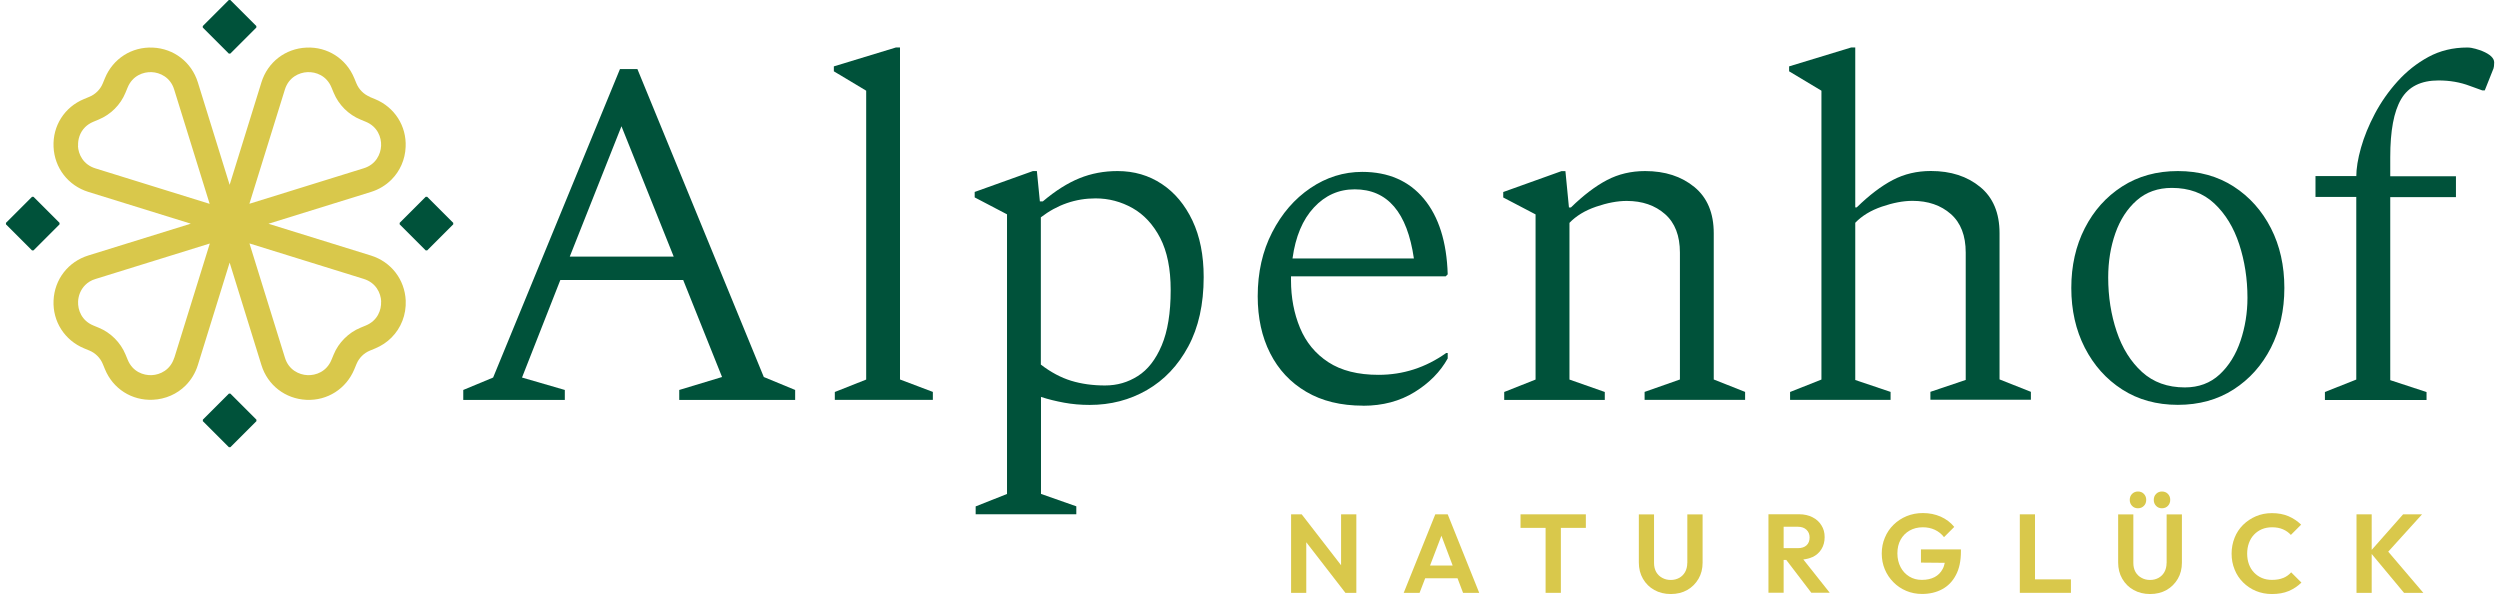 <svg width="261" height="63" viewBox="0 0 261 63" fill="none" xmlns="http://www.w3.org/2000/svg">
<path d="M140.008 59.009L135.898 53.696H134.789V61.892H136.375V56.61L140.461 61.892H141.602V53.696H140.008V59.009Z" fill="#D9C84B"/>
<path d="M149.844 53.696L146.547 61.892H148.204L148.79 60.368H152.165L152.743 61.892H154.43L151.141 53.696H149.844ZM149.297 59.04L150.485 55.931L151.657 59.04H149.297Z" fill="#D9C84B"/>
<path d="M158.743 55.11H161.36V61.892H162.954V55.11H165.563V53.696H158.743V55.11Z" fill="#D9C84B"/>
<path d="M176.15 58.782C176.15 59.142 176.071 59.454 175.923 59.72C175.775 59.986 175.564 60.189 175.314 60.329C175.056 60.47 174.759 60.548 174.431 60.548C174.103 60.548 173.806 60.478 173.54 60.329C173.274 60.189 173.064 59.986 172.907 59.72C172.759 59.454 172.681 59.142 172.681 58.775V53.704H171.095V58.728C171.095 59.361 171.235 59.923 171.524 60.423C171.813 60.923 172.204 61.314 172.712 61.595C173.212 61.876 173.79 62.017 174.431 62.017C175.071 62.017 175.657 61.876 176.15 61.595C176.642 61.314 177.032 60.923 177.321 60.431C177.611 59.939 177.751 59.376 177.751 58.743V53.704H176.157V58.79L176.15 58.782Z" fill="#D9C84B"/>
<path d="M189.22 58.165C189.626 57.97 189.939 57.689 190.157 57.337C190.376 56.985 190.493 56.563 190.493 56.079C190.493 55.595 190.384 55.204 190.157 54.845C189.939 54.485 189.626 54.204 189.228 54.001C188.829 53.798 188.36 53.688 187.837 53.688H184.626V61.884H186.212V58.454H186.485L189.103 61.884H191.025L188.267 58.407C188.61 58.368 188.931 58.29 189.212 58.157L189.22 58.165ZM186.212 54.993H187.696C188.087 54.993 188.384 55.103 188.603 55.313C188.821 55.525 188.923 55.79 188.923 56.11C188.923 56.462 188.814 56.735 188.603 56.931C188.392 57.126 188.087 57.228 187.696 57.228H186.212V54.985V54.993Z" fill="#D9C84B"/>
<path d="M200.556 58.736L203.033 58.759C202.986 59.001 202.916 59.22 202.806 59.415C202.611 59.782 202.33 60.064 201.97 60.251C201.603 60.439 201.166 60.54 200.65 60.54C200.134 60.54 199.712 60.423 199.33 60.189C198.947 59.954 198.642 59.634 198.423 59.212C198.205 58.798 198.087 58.314 198.087 57.775C198.087 57.235 198.197 56.751 198.423 56.345C198.65 55.938 198.962 55.618 199.361 55.392C199.759 55.165 200.22 55.048 200.744 55.048C201.205 55.048 201.619 55.134 202.002 55.313C202.384 55.493 202.705 55.751 202.955 56.079L204.025 55.009C203.65 54.548 203.181 54.196 202.611 53.938C202.041 53.688 201.423 53.563 200.744 53.563C200.134 53.563 199.572 53.673 199.056 53.884C198.541 54.095 198.08 54.399 197.689 54.782C197.298 55.165 196.994 55.61 196.783 56.126C196.564 56.634 196.455 57.189 196.455 57.79C196.455 58.392 196.564 58.931 196.775 59.439C196.986 59.946 197.291 60.4 197.673 60.782C198.056 61.173 198.502 61.47 199.017 61.689C199.525 61.9 200.072 62.009 200.658 62.009C201.447 62.009 202.15 61.845 202.759 61.517C203.369 61.189 203.853 60.697 204.197 60.032C204.549 59.376 204.72 58.556 204.72 57.579V57.36H200.548V58.736H200.556Z" fill="#D9C84B"/>
<path d="M212.455 53.696H210.869V61.892H212.033H212.455H216.205V60.486H212.455V53.696Z" fill="#D9C84B"/>
<path d="M225.705 53.063C225.963 53.063 226.166 52.978 226.33 52.813C226.486 52.649 226.572 52.438 226.572 52.188C226.572 51.938 226.494 51.735 226.33 51.563C226.174 51.399 225.963 51.313 225.705 51.313C225.463 51.313 225.26 51.399 225.096 51.563C224.932 51.727 224.854 51.938 224.854 52.188C224.854 52.438 224.932 52.642 225.096 52.813C225.26 52.985 225.463 53.063 225.705 53.063Z" fill="#D9C84B"/>
<path d="M223.197 53.063C223.455 53.063 223.658 52.978 223.822 52.813C223.986 52.649 224.065 52.438 224.065 52.188C224.065 51.938 223.986 51.735 223.822 51.563C223.658 51.392 223.455 51.313 223.197 51.313C222.955 51.313 222.752 51.399 222.588 51.563C222.424 51.727 222.346 51.938 222.346 52.188C222.346 52.438 222.424 52.642 222.588 52.813C222.752 52.985 222.955 53.063 223.197 53.063Z" fill="#D9C84B"/>
<path d="M226.19 58.782C226.19 59.142 226.111 59.454 225.963 59.72C225.815 59.986 225.604 60.189 225.354 60.329C225.096 60.47 224.799 60.548 224.471 60.548C224.143 60.548 223.846 60.478 223.58 60.329C223.315 60.189 223.104 59.986 222.947 59.72C222.799 59.454 222.721 59.142 222.721 58.775V53.704H221.135V58.728C221.135 59.361 221.275 59.923 221.564 60.423C221.854 60.923 222.244 61.314 222.752 61.595C223.26 61.876 223.83 62.017 224.471 62.017C225.111 62.017 225.697 61.876 226.19 61.595C226.682 61.314 227.072 60.923 227.361 60.431C227.651 59.939 227.791 59.376 227.791 58.743V53.704H226.197V58.79L226.19 58.782Z" fill="#D9C84B"/>
<path d="M238.385 60.329C238.057 60.47 237.659 60.54 237.198 60.54C236.815 60.54 236.471 60.478 236.151 60.345C235.838 60.212 235.565 60.025 235.331 59.782C235.096 59.54 234.917 59.251 234.792 58.915C234.667 58.579 234.604 58.204 234.604 57.798C234.604 57.392 234.667 57.025 234.792 56.681C234.917 56.345 235.096 56.048 235.331 55.806C235.565 55.563 235.838 55.376 236.151 55.243C236.463 55.118 236.815 55.048 237.198 55.048C237.635 55.048 238.01 55.118 238.338 55.259C238.667 55.4 238.94 55.595 239.167 55.845L240.237 54.774C239.854 54.399 239.417 54.11 238.917 53.892C238.417 53.681 237.846 53.571 237.19 53.571C236.581 53.571 236.026 53.681 235.518 53.899C235.01 54.118 234.565 54.415 234.174 54.798C233.792 55.181 233.495 55.626 233.292 56.142C233.088 56.657 232.979 57.204 232.979 57.798C232.979 58.392 233.081 58.939 233.292 59.454C233.495 59.97 233.792 60.415 234.174 60.798C234.557 61.181 235.01 61.486 235.518 61.697C236.026 61.907 236.588 62.017 237.182 62.017C237.854 62.017 238.44 61.915 238.94 61.704C239.44 61.493 239.885 61.197 240.268 60.822L239.198 59.751C238.971 60.009 238.698 60.204 238.362 60.345L238.385 60.329Z" fill="#D9C84B"/>
<path d="M252.995 61.892L249.331 57.595L252.862 53.696H250.886L247.605 57.407V53.696H246.019V61.892H247.605V57.837L250.98 61.892H252.995Z" fill="#D9C84B"/>
<path d="M23.888 0L21.169 2.719V2.875L23.888 5.594H24.044L26.763 2.875V2.719L24.044 0H23.888Z" fill="#00523A"/>
<path d="M3.341 20.547L0.622 23.266V23.422L3.341 26.141H3.497L6.216 23.422V23.266L3.497 20.547H3.341Z" fill="#00523A"/>
<path d="M44.443 20.547L41.725 23.266V23.422L44.443 26.141H44.6L47.319 23.422V23.266L44.6 20.547H44.443Z" fill="#00523A"/>
<path d="M23.896 41.095L21.177 43.813V43.97L23.896 46.689H24.052L26.771 43.97V43.813L24.052 41.095H23.896Z" fill="#00523A"/>
<path d="M38.615 10.109C37.982 9.852 37.466 9.336 37.209 8.703L36.982 8.156C36.146 6.125 34.185 4.867 31.99 4.969C29.787 5.07 27.951 6.484 27.294 8.594L23.974 19.297L20.654 8.594C19.997 6.492 18.161 5.07 15.958 4.969C13.755 4.867 11.794 6.125 10.958 8.156L10.732 8.703C10.474 9.336 9.958 9.852 9.325 10.109L8.778 10.336C6.739 11.172 5.489 13.133 5.591 15.336C5.692 17.531 7.114 19.375 9.216 20.032L19.919 23.352L9.216 26.672C7.114 27.328 5.692 29.165 5.591 31.368C5.489 33.563 6.747 35.524 8.778 36.368L9.325 36.594C9.958 36.852 10.474 37.368 10.732 38.001L10.958 38.547C11.794 40.587 13.755 41.837 15.958 41.735C17.286 41.673 18.489 41.133 19.372 40.251C19.95 39.672 20.396 38.946 20.654 38.118L23.974 27.414L27.294 38.118C27.943 40.219 29.787 41.641 31.99 41.743C34.185 41.844 36.146 40.587 36.99 38.555L37.216 38.008C37.474 37.376 37.99 36.86 38.623 36.602L39.17 36.376C39.826 36.102 40.404 35.719 40.873 35.243C41.865 34.251 42.42 32.868 42.357 31.375C42.256 29.18 40.834 27.336 38.732 26.68L28.029 23.36L38.732 20.039C39.56 19.782 40.287 19.336 40.865 18.758C41.748 17.875 42.295 16.672 42.349 15.344C42.451 13.149 41.193 11.188 39.162 10.351L38.615 10.125V10.109ZM8.153 15.219C8.122 14.594 8.317 13.844 8.88 13.281C9.106 13.055 9.395 12.859 9.747 12.711L10.294 12.484C11.56 11.961 12.583 10.945 13.099 9.68L13.325 9.133C13.833 7.898 14.958 7.492 15.833 7.531C16.708 7.57 17.794 8.07 18.185 9.352L21.888 21.282L9.958 17.578C8.677 17.18 8.177 16.102 8.138 15.227L8.153 15.219ZM18.193 37.344C17.794 38.626 16.716 39.126 15.841 39.165C14.966 39.204 13.841 38.805 13.333 37.563L13.107 37.016C12.583 35.751 11.56 34.727 10.302 34.212L9.755 33.985C8.513 33.477 8.114 32.352 8.153 31.477C8.177 30.907 8.395 30.258 8.895 29.758C9.169 29.485 9.52 29.258 9.974 29.125L21.904 25.422L18.2 37.352L18.193 37.344ZM39.787 31.477C39.826 32.352 39.427 33.477 38.185 33.985L37.638 34.212C37.005 34.469 36.435 34.86 35.959 35.337C35.482 35.813 35.091 36.383 34.834 37.016L34.607 37.563C34.099 38.805 32.974 39.204 32.099 39.165C31.224 39.126 30.138 38.626 29.747 37.344L26.044 25.414L37.974 29.118C39.256 29.516 39.756 30.594 39.795 31.469L39.787 31.477ZM37.638 12.484L38.185 12.711C39.427 13.219 39.826 14.344 39.787 15.219C39.748 16.094 39.248 17.18 37.967 17.57L26.037 21.274L29.74 9.352C30.138 8.07 31.216 7.57 32.099 7.531C32.974 7.492 34.099 7.891 34.607 9.133L34.834 9.68C35.357 10.945 36.38 11.969 37.638 12.484Z" fill="#D9C84B"/>
<path d="M48.365 41.751V40.712L51.483 39.415L64.725 7.211H66.545L79.741 39.36L83.014 40.712V41.751H70.913V40.712L75.382 39.36L71.327 29.235H58.498L54.498 39.415L58.967 40.712V41.751H48.373H48.365ZM59.483 26.79H70.335L64.881 13.18L59.483 26.79Z" fill="#00523A"/>
<path d="M87.155 41.751V40.923L90.429 39.626V9.469L87.054 7.445V6.93L93.546 4.953H93.96V39.618L97.39 40.915V41.743H87.155V41.751Z" fill="#00523A"/>
<path d="M101.859 53.696V52.868L105.132 51.571V22.375L101.757 20.609V20.039L107.836 17.859H108.25L108.562 21.023H108.875C110.187 19.914 111.461 19.109 112.695 18.609C113.922 18.109 115.25 17.859 116.672 17.859C118.406 17.859 119.945 18.312 121.297 19.211C122.648 20.109 123.711 21.383 124.492 23.031C125.273 24.68 125.664 26.641 125.664 28.93C125.664 31.766 125.125 34.188 124.055 36.172C122.984 38.164 121.547 39.68 119.742 40.719C117.945 41.758 115.953 42.274 113.765 42.274C112.828 42.274 111.937 42.196 111.093 42.04C110.242 41.883 109.437 41.688 108.679 41.438V51.563L112.367 52.86V53.688H101.875L101.859 53.696ZM114.375 20.711C112.297 20.711 110.39 21.367 108.664 22.688V38.063C109.703 38.86 110.758 39.422 111.828 39.751C112.898 40.079 114.078 40.243 115.359 40.243C116.64 40.243 117.75 39.915 118.789 39.258C119.828 38.602 120.656 37.539 121.281 36.063C121.906 34.586 122.219 32.664 122.219 30.274C122.219 28.063 121.852 26.25 121.125 24.844C120.398 23.445 119.437 22.406 118.242 21.727C117.047 21.055 115.758 20.711 114.375 20.711Z" fill="#00523A"/>
<path d="M142.313 42.352C139.992 42.352 138.008 41.868 136.367 40.899C134.719 39.93 133.469 38.586 132.602 36.875C131.734 35.164 131.305 33.18 131.305 30.93C131.305 28.438 131.805 26.211 132.813 24.258C133.813 22.305 135.149 20.758 136.813 19.633C138.477 18.508 140.274 17.945 142.211 17.945C144.946 17.945 147.094 18.883 148.649 20.75C150.204 22.617 151.04 25.25 151.141 28.641L150.93 28.852H134.781V29.266C134.781 31.063 135.094 32.719 135.719 34.227C136.344 35.735 137.328 36.93 138.68 37.813C140.031 38.696 141.781 39.133 143.922 39.133C146.485 39.133 148.836 38.376 150.985 36.852H151.141V37.422C150.375 38.805 149.227 39.977 147.688 40.93C146.149 41.883 144.352 42.36 142.313 42.36V42.352ZM141.43 19.766C139.766 19.766 138.344 20.398 137.172 21.664C135.992 22.93 135.25 24.703 134.938 26.985H147.61C146.914 22.172 144.86 19.766 141.43 19.766Z" fill="#00523A"/>
<path d="M157.04 41.751V40.922L160.313 39.626V22.383L156.938 20.617V20.047L163.016 17.867H163.43L163.798 21.656H164.008C165.321 20.375 166.579 19.422 167.774 18.797C168.97 18.172 170.29 17.859 171.751 17.859C173.829 17.859 175.54 18.414 176.892 19.523C178.243 20.633 178.915 22.242 178.915 24.352V39.618L182.189 40.915V41.743H171.696V40.915L175.384 39.618V26.375C175.384 24.61 174.868 23.266 173.829 22.352C172.79 21.438 171.454 20.977 169.829 20.977C168.86 20.977 167.798 21.18 166.634 21.578C165.469 21.977 164.548 22.539 163.852 23.266V39.626L167.54 40.922V41.751H157.047H157.04Z" fill="#00523A"/>
<path d="M186.884 41.751V40.923L190.158 39.626V9.469L186.783 7.445V6.93L193.275 4.953H193.689V21.649H193.845C195.158 20.367 196.416 19.414 197.611 18.789C198.806 18.164 200.127 17.852 201.588 17.852C203.666 17.852 205.377 18.407 206.728 19.516C208.08 20.625 208.752 22.235 208.752 24.344V39.61L212.025 40.907V41.735H201.533V40.907L205.221 39.665V26.368C205.221 24.602 204.705 23.258 203.666 22.344C202.627 21.43 201.291 20.969 199.666 20.969C198.697 20.969 197.635 21.172 196.47 21.571C195.306 21.969 194.384 22.532 193.689 23.258V39.673L197.377 40.915V41.743H186.884V41.751Z" fill="#00523A"/>
<path d="M227.369 42.266C225.151 42.266 223.213 41.727 221.549 40.657C219.885 39.586 218.588 38.126 217.65 36.297C216.713 34.461 216.244 32.383 216.244 30.063C216.244 27.742 216.713 25.664 217.65 23.828C218.588 21.992 219.885 20.539 221.549 19.469C223.213 18.398 225.151 17.859 227.369 17.859C229.588 17.859 231.526 18.398 233.19 19.469C234.854 20.539 236.151 22 237.088 23.828C238.026 25.664 238.487 27.742 238.487 30.063C238.487 32.383 238.018 34.461 237.088 36.297C236.151 38.133 234.854 39.586 233.19 40.657C231.526 41.727 229.588 42.266 227.369 42.266ZM228.096 40.446C229.549 40.446 230.76 39.993 231.729 39.094C232.698 38.196 233.424 37.024 233.909 35.586C234.393 34.149 234.635 32.649 234.635 31.094C234.635 29.117 234.346 27.258 233.776 25.508C233.205 23.758 232.338 22.336 231.182 21.25C230.018 20.156 228.541 19.617 226.744 19.617C225.291 19.617 224.072 20.047 223.08 20.914C222.096 21.781 221.346 22.922 220.846 24.344C220.346 25.766 220.096 27.305 220.096 28.969C220.096 30.977 220.393 32.86 220.979 34.602C221.565 36.352 222.447 37.758 223.627 38.836C224.807 39.907 226.291 40.446 228.096 40.446Z" fill="#00523A"/>
<path d="M242.721 41.751V40.923L245.995 39.626V20.563H241.737V18.383H245.995V18.461C245.995 17.594 246.159 16.586 246.487 15.422C246.815 14.266 247.299 13.078 247.94 11.867C248.581 10.656 249.37 9.531 250.307 8.492C251.245 7.453 252.315 6.602 253.526 5.945C254.737 5.289 256.089 4.961 257.581 4.961C257.854 4.961 258.143 5.008 258.44 5.094C258.737 5.18 258.964 5.258 259.143 5.328C259.972 5.672 260.393 6.07 260.393 6.523C260.393 6.625 260.386 6.758 260.37 6.914C260.354 7.07 260.308 7.219 260.237 7.359L259.409 9.438H259.151L257.854 8.969C256.847 8.586 255.761 8.399 254.581 8.399C252.745 8.399 251.448 9.047 250.682 10.344C249.917 11.641 249.542 13.656 249.542 16.399V18.399H256.401V20.578H249.542V39.688L253.331 40.931V41.759H242.737L242.721 41.751Z" fill="#00523A"/>
</svg>
